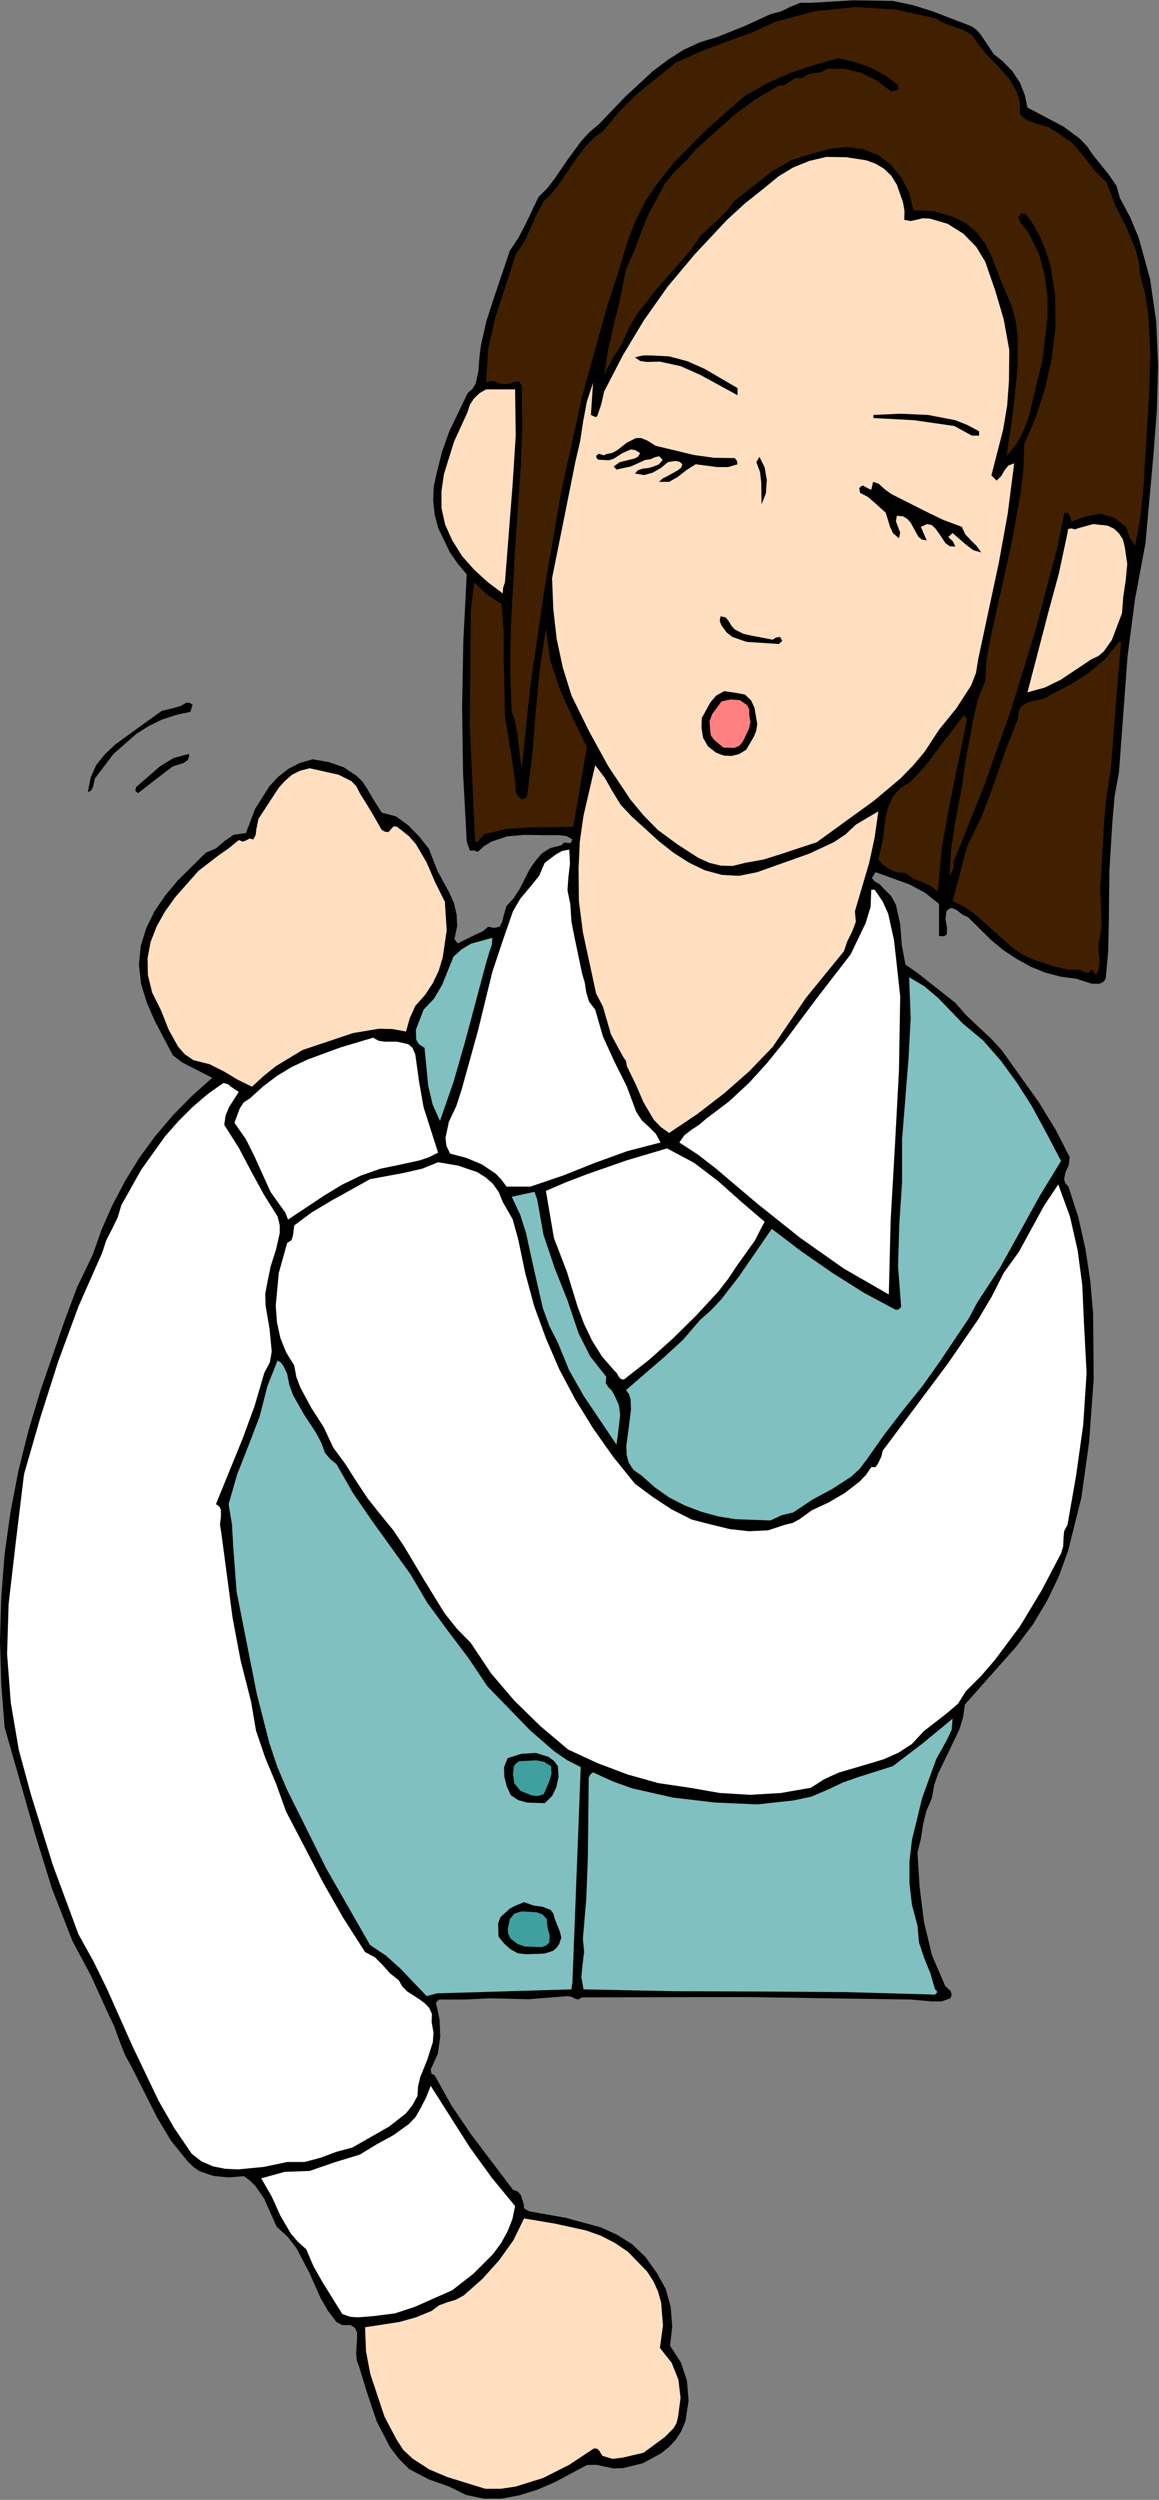 <?xml version="1.0" encoding="UTF-8" standalone="no"?>
<svg
   xmlns:dc="http://purl.org/dc/elements/1.1/"
   xmlns:cc="http://creativecommons.org/ns#"
   xmlns:rdf="http://www.w3.org/1999/02/22-rdf-syntax-ns#"
   xmlns:svg="http://www.w3.org/2000/svg"
   xmlns="http://www.w3.org/2000/svg"
   xmlns:sodipodi="http://sodipodi.sourceforge.net/DTD/sodipodi-0.dtd"
   xmlns:inkscape="http://www.inkscape.org/namespaces/inkscape"
   version="1.0"
   width="95.555mm"
   height="205.969mm"
   id="svg82"
   sodipodi:docname="JBIZ060.WMF">
  <rect width="100%" height="100%" fill="#808080" stroke="none"/>
  <sodipodi:namedview
     pagecolor="#ffffff"
     bordercolor="#666666"
     borderopacity="1"
     objecttolerance="10"
     gridtolerance="10"
     guidetolerance="10"
     inkscape:pageopacity="0"
     inkscape:pageshadow="2"
     inkscape:window-width="640"
     inkscape:window-height="480"
     id="namedview84" />
  <defs
     id="defs6">
    <clipPath
       clipPathUnits="userSpaceOnUse"
       id="clipWmfPath1">
      <path
         d="M 0,0 L 361.056,0 L 361.056,778.368 L 0,778.368 z"
         id="path2" />
    </clipPath>
    <pattern
       id="WMFhbasepattern"
       patternUnits="userSpaceOnUse"
       width="6"
       height="6"
       x="0"
       y="0" />
  </defs>
  <path
     style="fill:#000000;fill-rule:evenodd;fill-opacity:1;stroke:none;"
     clip-path="url(#clipWmfPath1)"
     d="  M 302.88,8.256   L 304.416,9.408   L 305.568,10.752   L 307.584,13.728   L 309.6,16.8   L 312.48,19.104   L 315.456,22.176   L 317.76,25.632   L 319.296,29.472   L 320.16,33.504   L 331.296,39.36   L 336.384,43.104   L 338.688,45.504   L 340.608,48.288   L 345.696,54.624   L 347.904,57.888   L 348.96,61.632   L 352.224,67.776   L 354.816,74.016   L 358.368,86.88   L 360.288,100.224   L 360.864,113.856   L 360.48,127.776   L 359.424,141.6   L 356.928,169.248   L 353.664,186.624   L 351.36,204.288   L 348.672,240.576   L 347.328,247.872   L 346.656,255.552   L 345.696,271.008   L 345.504,287.904   L 345.312,296.352   L 344.544,304.8   L 343.68,305.856   L 342.624,306.336   L 340.224,306.336   L 335.424,304.8   L 330.528,304.128   L 325.728,302.88   L 321.216,301.056   L 316.896,298.656   L 312.768,295.968   L 308.928,292.8   L 301.632,285.6   L 299.904,284.832   L 298.272,283.488   L 296.64,282.72   L 295.776,283.008   L 294.912,283.776   L 294.624,286.176   L 295.104,288.96   L 295.008,291.072   L 294.144,291.552   L 292.608,291.456   L 292.608,281.472   L 288.288,278.016   L 283.392,275.424   L 272.832,271.584   L 271.68,273.408   L 272.544,274.464   L 274.176,275.424   L 275.328,276.672   L 277.728,279.072   L 279.168,281.76   L 280.512,287.808   L 280.992,294.24   L 282.144,300.384   L 286.176,303.168   L 290.016,306.24   L 297.696,312.288   L 301.056,316.128   L 304.8,319.68   L 308.64,323.232   L 312.096,326.976   L 323.616,343.104   L 328.8,351.552   L 333.312,360.288   L 333.024,362.88   L 331.968,365.088   L 331.584,367.296   L 331.968,368.448   L 332.928,369.504   L 336,379.008   L 338.208,388.8   L 339.744,398.88   L 340.608,408.96   L 340.8,429.408   L 339.36,449.184   L 336.96,466.368   L 332.832,482.88   L 329.952,490.848   L 326.304,498.432   L 321.888,505.824   L 316.608,512.832   L 300.672,530.784   L 300.096,534.816   L 298.944,538.56   L 295.68,545.376   L 292.32,552.288   L 291.072,555.936   L 290.4,559.872   L 288.672,563.904   L 287.616,568.224   L 286.944,572.64   L 285.888,576.864   L 286.56,587.616   L 287.904,598.368   L 290.4,608.832   L 294.528,618.432   L 296.256,620.064   L 296.544,621.216   L 296.16,622.272   L 293.376,623.232   L 290.208,623.232   L 283.968,622.656   L 233.088,621.888   L 181.344,621.984   L 180.192,622.656   L 179.136,622.368   L 178.08,621.792   L 176.832,621.6   L 164.736,622.56   L 152.832,622.272   L 144.864,622.656   L 136.8,622.656   L 135.84,623.616   L 136.992,628.992   L 137.184,634.272   L 136.416,639.552   L 134.208,644.448   L 134.4,645.696   L 135.456,646.272   L 140.64,655.584   L 146.688,664.512   L 159.84,681.888   L 161.376,682.464   L 162.336,683.616   L 163.296,686.688   L 163.2,687.456   L 163.68,687.936   L 164.928,688.608   L 176.256,690.624   L 187.2,693.6   L 192.288,695.904   L 196.992,698.88   L 201.12,702.816   L 204.672,707.808   L 207.456,712.8   L 208.992,718.368   L 209.472,724.416   L 208.8,730.464   L 212.16,735.648   L 214.08,741.408   L 214.56,747.648   L 213.6,753.888   L 212.352,756.96   L 210.624,759.648   L 208.512,761.952   L 206.016,763.968   L 200.352,767.04   L 194.112,768.576   L 191.136,768.672   L 188.352,768.096   L 185.76,767.52   L 182.88,767.616   L 172.8,772.992   L 167.424,775.296   L 161.856,777.024   L 156.288,778.08   L 150.72,778.08   L 145.248,776.928   L 139.968,774.336   L 133.536,772.032   L 127.488,768.864   L 124.224,765.6   L 121.536,762.048   L 117.408,754.08   L 114.528,745.536   L 111.84,736.8   L 111.168,734.976   L 110.976,732.768   L 111.264,728.256   L 111.264,726.336   L 110.592,724.896   L 109.248,724.032   L 106.656,724.032   L 104.832,723.072   L 102.144,719.52   L 99.936,715.68   L 96.384,707.712   L 92.352,700.032   L 89.664,696.576   L 86.208,693.408   L 82.272,684.576   L 79.584,680.736   L 77.952,679.104   L 76.032,677.664   L 71.136,678.048   L 66.432,677.568   L 62.208,676.128   L 60.384,674.88   L 58.656,673.248   L 53.28,666.624   L 48.864,659.232   L 41.088,643.776   L 38.88,639.744   L 37.152,635.328   L 35.52,630.816   L 33.408,626.4   L 28.32,615.168   L 22.56,604.416   L 16.224,588.192   L 11.04,571.488   L 1.44,537.888   L 0.384,524.448   L 0,510.912   L 0.384,497.472   L 1.44,484.032   L 3.264,470.88   L 5.76,457.92   L 8.928,445.248   L 12.672,432.864   L 20.064,411.456   L 24,400.896   L 28.896,390.72   L 31.68,382.848   L 35.04,375.264   L 38.976,367.776   L 43.392,360.576   L 48.384,353.76   L 53.856,347.328   L 59.808,341.28   L 66.144,335.616   L 59.904,332.448   L 56.736,330.816   L 53.856,328.608   L 48.192,317.856   L 45.792,312.288   L 43.968,306.432   L 43.296,300.384   L 43.872,294.528   L 45.6,288.96   L 48.192,283.68   L 51.552,278.784   L 55.488,274.08   L 64.128,265.536   L 67.296,264.192   L 69.984,261.888   L 72.768,259.968   L 76.032,259.488   L 76.608,259.488   L 79.488,251.904   L 83.904,244.896   L 86.688,241.92   L 89.856,239.424   L 93.408,237.6   L 97.44,236.448   L 102.432,237.312   L 107.136,238.944   L 111.168,241.632   L 112.992,243.456   L 114.432,245.664   L 116.64,249.408   L 118.944,253.056   L 123.36,254.208   L 127.2,256.992   L 130.656,260.544   L 133.632,264.288   L 136.32,271.2   L 139.872,277.728   L 141.408,281.088   L 142.272,284.64   L 142.464,288.384   L 141.6,292.416   L 142.368,293.472   L 142.848,293.76   L 143.424,293.376   L 148.128,291.072   L 150.432,290.016   L 152.16,288.576   L 153.888,288.96   L 155.712,288.576   L 156.48,287.04   L 156.864,285.408   L 157.824,282.144   L 160.032,279.744   L 161.856,276.96   L 164.928,270.912   L 166.752,268.224   L 168.768,265.824   L 171.456,264.096   L 174.912,263.232   L 175.776,262.368   L 176.832,262.464   L 177.792,262.56   L 178.368,261.408   L 176.544,260.352   L 174.048,260.064   L 169.056,260.064   L 163.488,259.968   L 158.016,260.448   L 153.12,262.08   L 150.912,263.424   L 148.896,265.248   L 147.744,264.864   L 146.4,264.864   L 145.44,261.984   L 144.288,240.672   L 144,219.936   L 144.384,199.392   L 145.44,178.848   L 142.752,175.68   L 140.256,172.128   L 136.512,164.352   L 135.456,160.224   L 134.976,155.904   L 135.168,151.488   L 136.128,147.072   L 137.76,140.64   L 139.968,134.4   L 145.728,122.4   L 147.264,121.056   L 148.224,119.424   L 149.088,115.584   L 149.376,111.456   L 149.856,107.52   L 151.584,99.936   L 153.984,92.544   L 158.88,78.048   L 161.568,74.016   L 163.776,69.792   L 167.808,61.344   L 170.496,58.656   L 172.8,55.68   L 176.928,49.632   L 181.248,43.776   L 183.744,41.088   L 186.624,38.688   L 194.784,30.144   L 203.52,22.08   L 208.128,18.624   L 212.928,15.552   L 218.112,13.152   L 223.488,11.52   L 231.936,8.16   L 240.096,4.416   L 243.36,3.552   L 246.336,2.112   L 249.408,0.864   L 252.96,0.864   L 265.824,0.096   L 278.208,0.288   L 284.544,1.632   L 290.688,3.552   L 302.88,8.256  z "
     id="path8" />
  <path
     style="fill:#402000;fill-rule:evenodd;fill-opacity:1;stroke:none;"
     clip-path="url(#clipWmfPath1)"
     d="  M 302.88,10.848   L 304.896,13.92   L 307.2,16.704   L 312.384,22.08   L 314.784,24.96   L 316.608,28.128   L 317.76,31.584   L 317.856,35.52   L 319.104,36.768   L 320.448,37.632   L 323.616,38.688   L 326.88,39.648   L 329.76,41.472   L 334.08,44.448   L 337.632,48.576   L 340.992,52.992   L 344.832,56.832   L 347.52,63.936   L 350.976,70.752   L 353.952,77.856   L 354.912,81.696   L 355.296,85.632   L 356.832,91.488   L 357.792,97.536   L 358.464,110.208   L 358.08,122.88   L 357.312,134.976   L 356.256,152.544   L 355.296,161.28   L 353.76,169.92   L 351.936,167.328   L 350.88,164.064   L 347.232,161.28   L 342.912,159.936   L 338.304,160.8   L 333.888,162.432   L 333.312,160.32   L 332.544,159.648   L 331.68,159.648   L 329.472,170.4   L 322.848,195.648   L 315.264,220.416   L 306.624,244.8   L 297.024,268.704   L 297.216,269.952   L 296.832,271.008   L 295.872,272.832   L 296.448,263.808   L 297.888,254.688   L 299.616,245.568   L 300.96,236.448   L 303.264,223.968   L 304.704,217.824   L 307.008,212.064   L 307.392,205.44   L 308.64,198.72   L 315.36,168.48   L 318.048,153.312   L 318.912,145.728   L 319.2,138.144   L 322.752,129.984   L 325.632,120.96   L 327.744,111.552   L 328.896,101.76   L 328.8,92.16   L 327.36,82.848   L 326.016,78.432   L 324.288,74.208   L 322.176,70.176   L 319.488,66.432   L 318.24,66.624   L 317.28,67.488   L 317.856,69.12   L 319.008,70.56   L 320.16,72   L 321.024,73.536   L 323.904,79.488   L 325.536,85.728   L 326.4,92.352   L 326.4,98.976   L 324.768,112.416   L 321.696,125.088   L 320.64,129.6   L 319.008,134.016   L 316.8,138.144   L 313.728,141.984   L 314.304,137.376   L 315.072,132.384   L 316.224,123.36   L 317.088,113.952   L 317.088,104.544   L 316.512,100.032   L 315.36,95.616   L 312,87.648   L 308.832,79.488   L 306.912,75.744   L 304.32,72.384   L 301.056,69.6   L 296.832,67.488   L 290.976,65.76   L 284.64,65.472   L 283.392,60.288   L 281.088,55.584   L 277.824,51.552   L 273.696,48.288   L 268.992,46.464   L 264,45.792   L 258.912,46.272   L 253.824,47.616   L 246.912,49.728   L 240.576,53.376   L 228.672,62.688   L 226.56,65.568   L 223.968,68.16   L 218.4,73.248   L 215.424,77.568   L 212.064,81.6   L 204.96,89.568   L 198.432,97.92   L 195.84,102.432   L 193.728,107.136   L 190.752,111.84   L 188.256,116.736   L 189.6,108.288   L 191.52,100.128   L 193.44,92.16   L 195.072,83.808   L 197.568,78.336   L 199.68,72.576   L 201.984,66.816   L 204.96,61.344   L 207.168,57.12   L 210.24,53.472   L 213.792,50.016   L 217.056,46.272   L 229.152,35.52   L 235.584,30.816   L 242.4,26.784   L 244.416,26.496   L 246.144,25.344   L 247.968,24.288   L 250.08,24.288   L 251.712,23.136   L 253.824,22.752   L 255.936,22.464   L 257.76,21.408   L 263.328,21.408   L 268.512,22.752   L 273.312,25.152   L 277.632,28.416   L 279.84,28.032   L 279.84,26.4   L 275.712,23.424   L 271.2,21.024   L 266.4,19.296   L 261.312,18.144   L 253.536,20.256   L 245.952,22.848   L 238.656,26.112   L 231.84,30.048   L 220.512,40.032   L 209.952,50.688   L 205.344,56.448   L 201.216,62.4   L 197.952,68.928   L 195.36,75.744   L 192.48,85.44   L 189.312,94.944   L 181.344,123.648   L 174.912,153.024   L 169.728,182.976   L 165.312,213.12   L 162.624,238.656   L 162.432,238.656   L 161.376,229.824   L 160.704,225.504   L 159.456,221.376   L 158.976,208.512   L 159.168,195.84   L 160.512,170.688   L 162.24,145.728   L 162.72,133.152   L 162.624,120.288   L 161.856,118.848   L 160.512,118.848   L 158.976,119.52   L 157.632,119.616   L 156,119.52   L 154.56,118.944   L 153.12,118.656   L 151.488,118.944   L 152.16,108.384   L 154.464,98.4   L 160.8,79.008   L 163.392,75.264   L 165.312,71.04   L 167.232,66.72   L 169.44,62.688   L 172.032,60.096   L 174.24,57.312   L 178.176,51.36   L 182.4,45.6   L 184.896,43.008   L 187.968,40.8   L 192.768,34.944   L 198.24,29.472   L 210.624,19.488   L 218.304,16.032   L 226.176,13.056   L 234.144,10.176   L 241.728,6.72   L 254.016,3.456   L 266.592,2.208   L 279.168,2.976   L 291.36,5.664   L 294.144,7.2   L 297.12,8.256   L 300.096,9.312   L 302.88,10.848  z "
     id="path10" />
  <path
     style="fill:#ffdfbf;fill-rule:evenodd;fill-opacity:1;stroke:none;"
     clip-path="url(#clipWmfPath1)"
     d="  M 279.456,57.504   L 281.376,62.976   L 281.856,65.76   L 281.76,68.448   L 283.68,68.832   L 285.504,68.448   L 287.52,67.968   L 289.728,68.064   L 295.296,69.696   L 300.192,72.768   L 304.224,76.896   L 307.008,81.504   L 310.08,90.336   L 312.768,99.456   L 314.496,108.96   L 314.4,118.656   L 313.824,126.432   L 312.576,133.824   L 308.928,148.032   L 310.56,149.664   L 312,148.224   L 313.056,146.4   L 314.208,144.96   L 316.032,144.288   L 314.016,159.936   L 311.232,175.296   L 304.8,205.344   L 304.128,209.568   L 302.592,213.504   L 297.984,220.608   L 292.608,227.232   L 288.096,234.144   L 284.448,238.464   L 280.608,242.4   L 272.256,249.408   L 254.496,262.272   L 243.456,265.92   L 237.984,267.648   L 232.128,268.704   L 228.288,269.664   L 224.64,269.568   L 221.088,268.704   L 217.632,267.168   L 211.104,262.944   L 204.96,258.432   L 200.448,253.824   L 196.416,248.928   L 189.504,238.56   L 183.552,227.712   L 178.08,216.576   L 175.392,207.936   L 173.472,199.008   L 172.416,189.792   L 172.032,180   L 175.68,161.856   L 179.328,143.616   L 180.768,137.472   L 181.728,131.136   L 182.88,124.992   L 184.8,119.232   L 184.128,129.216   L 185.184,129.696   L 185.664,129.888   L 186.144,129.504   L 187.392,125.76   L 188.256,121.92   L 194.112,110.592   L 200.64,99.744   L 208.032,89.28   L 216.48,79.2   L 226.56,68.448   L 232.224,63.264   L 238.272,58.464   L 242.592,54.912   L 247.2,52.128   L 252.192,50.112   L 257.472,48.864   L 263.712,48.96   L 269.952,49.92   L 272.832,50.976   L 275.424,52.512   L 277.728,54.72   L 279.456,57.504  z "
     id="path12" />
  <path
     style="fill:#000000;fill-rule:evenodd;fill-opacity:1;stroke:none;"
     clip-path="url(#clipWmfPath1)"
     d="  M 229.824,120.864   L 229.824,123.072   L 218.208,116.736   L 212.16,114.048   L 205.632,112.608   L 201.504,112.704   L 199.488,112.416   L 197.856,111.264   L 200.352,110.688   L 203.04,110.688   L 208.512,110.976   L 214.272,112.512   L 219.648,114.912   L 229.824,120.864  z "
     id="path14" />
  <path
     style="fill:#ffdfbf;fill-rule:evenodd;fill-opacity:1;stroke:none;"
     clip-path="url(#clipWmfPath1)"
     d="  M 160.512,121.248   L 160.704,135.648   L 159.744,150.72   L 157.344,181.344   L 156.768,183.072   L 156.672,184.8   L 152.064,181.344   L 147.744,177.408   L 144,173.184   L 140.928,168.288   L 138.72,163.392   L 137.568,158.208   L 137.568,152.928   L 138.336,147.648   L 141.504,137.472   L 145.728,128.256   L 146.4,126.048   L 147.744,124.032   L 149.472,122.4   L 151.488,121.248   L 160.512,121.248  z "
     id="path16" />
  <path
     style="fill:#000000;fill-rule:evenodd;fill-opacity:1;stroke:none;"
     clip-path="url(#clipWmfPath1)"
     d="  M 305.088,134.304   L 305.088,135.648   L 302.88,135.648   L 301.056,134.688   L 297.408,132.672   L 284.832,130.848   L 272.16,130.176   L 272.16,129.216   L 280.416,128.832   L 289.152,129.216   L 297.696,130.848   L 301.536,132.384   L 305.088,134.304  z "
     id="path18" />
  <path
     style="fill:#000000;fill-rule:evenodd;fill-opacity:1;stroke:none;"
     clip-path="url(#clipWmfPath1)"
     d="  M 204.288,138.816   L 216.288,141.696   L 222.528,142.56   L 228.96,142.656   L 229.632,143.52   L 229.824,144.576   L 226.848,145.44   L 223.488,145.44   L 216.768,144.576   L 213.888,146.4   L 211.2,148.512   L 208.512,150.048   L 205.344,150.048   L 206.496,148.992   L 208.032,148.224   L 211.296,146.4   L 212.256,145.632   L 212.64,144.576   L 211.776,143.808   L 210.528,143.52   L 208.128,143.904   L 205.92,145.728   L 203.424,147.168   L 200.736,147.936   L 197.856,147.456   L 198.816,146.4   L 200.352,145.92   L 202.176,145.728   L 203.712,145.248   L 205.344,144.576   L 206.496,143.232   L 205.44,142.08   L 204.096,142.368   L 202.656,143.04   L 201.024,143.232   L 196.608,145.248   L 192.096,146.208   L 191.232,145.248   L 193.152,143.904   L 195.552,143.328   L 197.856,142.752   L 198.816,142.176   L 199.488,141.12   L 197.952,140.16   L 196.512,139.968   L 193.92,141.12   L 191.232,142.848   L 189.696,143.328   L 187.968,143.232   L 186.432,143.136   L 185.952,142.752   L 185.76,141.984   L 186.528,141.312   L 187.296,141.504   L 188.16,141.792   L 188.928,141.408   L 190.848,141.024   L 192.384,140.16   L 195.168,137.952   L 198.144,136.416   L 199.776,136.416   L 201.696,137.184   L 204.288,138.816  z "
     id="path20" />
  <path
     style="fill:#000000;fill-rule:evenodd;fill-opacity:1;stroke:none;"
     clip-path="url(#clipWmfPath1)"
     d="  M 237.312,157.056   L 237.216,150.336   L 236.832,146.976   L 235.68,143.904   L 236.64,142.272   L 238.272,145.536   L 238.944,149.472   L 238.656,153.6   L 237.312,157.056  z "
     id="path22" />
  <path
     style="fill:#000000;fill-rule:evenodd;fill-opacity:1;stroke:none;"
     clip-path="url(#clipWmfPath1)"
     d="  M 277.824,153.888   L 288.672,159.36   L 294.048,161.952   L 299.712,164.064   L 300.768,166.368   L 302.496,168.192   L 304.32,170.016   L 305.76,172.032   L 303.36,171.36   L 301.152,169.728   L 296.832,165.984   L 295.488,167.232   L 296.928,168.576   L 297.696,170.208   L 295.968,170.112   L 294.624,169.152   L 292.512,165.984   L 291.456,164.544   L 290.304,163.488   L 288.864,163.2   L 286.944,164.064   L 288.768,168.288   L 287.232,168   L 286.176,167.136   L 284.64,164.352   L 283.872,162.912   L 282.816,161.664   L 281.472,160.8   L 279.456,160.608   L 279.168,162.336   L 279.84,164.064   L 280.512,165.888   L 280.128,167.616   L 278.304,166.08   L 277.344,164.064   L 276,159.648   L 272.256,156.288   L 270.336,154.656   L 268.032,153.504   L 267.744,152.064   L 268.224,151.488   L 268.896,151.2   L 270.24,151.968   L 271.488,152.544   L 272.064,150.048   L 273.792,150.624   L 275.904,152.544   L 277.824,153.888  z "
     id="path24" />
  <path
     style="fill:#ffdfbf;fill-rule:evenodd;fill-opacity:1;stroke:none;"
     clip-path="url(#clipWmfPath1)"
     d="  M 350.496,170.4   L 351.264,175.584   L 350.784,180.672   L 350.016,185.856   L 349.632,190.944   L 346.464,199.296   L 343.968,202.848   L 342.24,204.288   L 340.032,205.344   L 330.528,211.68   L 325.632,214.08   L 320.16,215.616   L 326.592,190.944   L 329.952,178.56   L 332.64,165.984   L 332.832,164.736   L 333.792,164.544   L 335.04,164.832   L 336.096,164.448   L 340.608,163.2   L 345.12,163.68   L 347.136,164.64   L 348.672,166.08   L 349.92,168   L 350.496,170.4  z "
     id="path26" />
  <path
     style="fill:#402000;fill-rule:evenodd;fill-opacity:1;stroke:none;"
     clip-path="url(#clipWmfPath1)"
     d="  M 156.288,188.064   L 156.96,196.8   L 156.96,205.632   L 157.344,223.2   L 159.072,233.376   L 160.512,243.456   L 160.704,246.624   L 161.472,247.872   L 162.432,248.832   L 163.488,248.736   L 164.256,247.872   L 165.888,234.72   L 166.944,221.568   L 168.192,208.512   L 170.112,195.744   L 171.456,205.632   L 174.528,214.848   L 178.56,223.776   L 182.88,232.608   L 178.656,257.472   L 164.64,257.664   L 157.824,258.144   L 150.912,259.776   L 149.568,261.312   L 148.992,261.984   L 148.032,262.272   L 146.4,225.984   L 146.688,190.656   L 147.744,181.344   L 151.68,185.088   L 156.288,188.064  z "
     id="path28" />
  <path
     style="fill:#000000;fill-rule:evenodd;fill-opacity:1;stroke:none;"
     clip-path="url(#clipWmfPath1)"
     d="  M 228.96,196.032   L 231.648,197.376   L 234.72,198.048   L 240.768,199.2   L 241.824,198.528   L 243.072,198.336   L 243.744,199.584   L 242.688,200.544   L 232.608,199.872   L 228.192,198.336   L 226.368,196.896   L 224.832,194.784   L 224.256,193.344   L 224.544,191.904   L 226.176,192.288   L 227.136,193.536   L 228,194.976   L 228.96,196.032  z "
     id="path30" />
  <path
     style="fill:#402000;fill-rule:evenodd;fill-opacity:1;stroke:none;"
     clip-path="url(#clipWmfPath1)"
     d="  M 349.344,199.872   L 347.616,220.128   L 346.08,240.288   L 344.832,247.584   L 344.064,255.456   L 343.2,271.2   L 342.816,276.96   L 343.104,283.008   L 343.2,288.96   L 342.24,294.72   L 342.624,299.232   L 342.432,301.632   L 341.568,303.648   L 340.8,302.688   L 340.608,302.208   L 340.032,302.016   L 339.36,302.88   L 338.4,302.88   L 336.48,302.016   L 332.832,301.92   L 329.184,301.152   L 322.08,298.848   L 318.528,297.216   L 315.264,294.912   L 309.216,289.536   L 303.36,284.352   L 300.288,282.24   L 296.832,280.608   L 301.344,263.616   L 306.048,253.92   L 309.792,243.84   L 313.344,233.664   L 317.28,223.584   L 317.376,221.568   L 318.144,220.032   L 319.392,219.168   L 320.928,218.496   L 324.48,217.728   L 326.112,217.152   L 327.456,216.288   L 333.504,213.216   L 339.168,209.568   L 344.352,205.248   L 348.672,199.872   L 349.344,199.872  z "
     id="path32" />
  <path
     style="fill:#000000;fill-rule:evenodd;fill-opacity:1;stroke:none;"
     clip-path="url(#clipWmfPath1)"
     d="  M 232.128,216.288   L 234.048,218.112   L 235.104,220.416   L 235.968,225.504   L 235.584,227.808   L 234.72,229.728   L 232.512,233.472   L 230.304,234.816   L 228,235.392   L 225.6,235.296   L 223.2,234.432   L 220.608,232.416   L 219.072,229.728   L 218.592,226.656   L 218.688,223.584   L 221.376,218.688   L 223.2,216.576   L 225.696,215.232   L 229.056,215.712   L 232.128,216.288  z "
     id="path34" />
  <path
     style="fill:#ff8080;fill-rule:evenodd;fill-opacity:1;stroke:none;"
     clip-path="url(#clipWmfPath1)"
     d="  M 233.472,222.72   L 233.856,224.832   L 233.376,226.944   L 231.456,230.976   L 230.4,232.224   L 228.864,232.896   L 225.408,232.8   L 222.528,230.4   L 221.472,228.96   L 221.28,227.136   L 221.088,224.544   L 221.952,222.336   L 224.832,218.4   L 227.616,217.824   L 230.496,218.016   L 232.8,219.552   L 233.472,220.896   L 233.472,222.72  z "
     id="path36" />
  <path
     style="fill:#000000;fill-rule:evenodd;fill-opacity:1;stroke:none;"
     clip-path="url(#clipWmfPath1)"
     d="  M 60,219.456   L 59.328,221.664   L 54.912,222.624   L 50.496,224.064   L 46.368,226.08   L 42.432,228.576   L 35.328,234.816   L 29.568,242.4   L 28.992,244.992   L 28.416,246.144   L 27.36,246.72   L 28.224,242.208   L 29.952,238.272   L 32.64,234.912   L 35.904,231.84   L 43.296,226.464   L 50.4,221.376   L 54.336,220.416   L 56.352,219.84   L 58.08,218.784   L 59.136,218.88   L 60,219.456  z "
     id="path38" />
  <path
     style="fill:#402000;fill-rule:evenodd;fill-opacity:1;stroke:none;"
     clip-path="url(#clipWmfPath1)"
     d="  M 301.344,223.872   L 295.872,250.656   L 293.472,263.904   L 292.224,277.632   L 289.92,275.808   L 287.232,274.656   L 284.544,273.6   L 282.144,271.872   L 279.648,271.68   L 277.344,270.816   L 275.328,269.472   L 273.696,267.744   L 275.136,261.12   L 276,254.208   L 276.864,250.944   L 278.304,247.968   L 280.512,245.472   L 283.68,243.456   L 288.384,238.464   L 292.512,232.992   L 300.288,222.72   L 301.344,223.872  z "
     id="path40" />
  <path
     style="fill:#000000;fill-rule:evenodd;fill-opacity:1;stroke:none;"
     clip-path="url(#clipWmfPath1)"
     d="  M 59.04,235.104   L 58.56,236.64   L 57.216,237.6   L 53.856,238.656   L 48.288,242.88   L 43.008,247.008   L 42.144,246.24   L 42.432,245.088   L 49.824,238.656   L 54.048,236.064   L 58.656,234.816   L 59.04,235.104  z "
     id="path42" />
  <path
     style="fill:#ffdfbf;fill-rule:evenodd;fill-opacity:1;stroke:none;"
     clip-path="url(#clipWmfPath1)"
     d="  M 196.896,254.304   L 205.344,261.984   L 209.856,265.536   L 214.656,268.608   L 219.648,271.008   L 224.928,272.448   L 230.304,272.736   L 235.968,271.584   L 252.192,265.824   L 259.968,262.176   L 263.52,259.776   L 266.688,256.8   L 270.24,254.688   L 273.696,252.672   L 272.544,260.832   L 270.816,268.8   L 266.4,283.776   L 266.688,287.04   L 265.536,290.112   L 264,293.184   L 262.944,296.256   L 251.136,310.752   L 240.768,326.016   L 233.472,333.6   L 225.6,340.512   L 217.248,346.944   L 208.512,352.8   L 205.92,350.976   L 203.712,348.672   L 200.544,343.296   L 198.048,337.536   L 195.36,332.064   L 195.072,330.432   L 194.112,328.992   L 192.48,326.016   L 190.368,322.08   L 189.12,317.76   L 187.872,313.44   L 185.76,309.408   L 181.632,290.304   L 180.384,280.512   L 180.288,270.336   L 180.672,262.08   L 181.824,254.016   L 185.472,238.272   L 188.448,242.208   L 190.848,246.432   L 193.44,250.656   L 196.896,254.304  z "
     id="path44" />
  <path
     style="fill:#ffdfbf;fill-rule:evenodd;fill-opacity:1;stroke:none;"
     clip-path="url(#clipWmfPath1)"
     d="  M 112.128,247.008   L 115.584,252.576   L 118.944,258.432   L 120,259.008   L 121.056,259.104   L 122.592,257.376   L 123.552,257.376   L 124.608,258.144   L 127.392,260.352   L 129.6,262.848   L 132.96,268.608   L 135.648,274.848   L 138.624,280.8   L 139.2,289.728   L 137.952,298.176   L 136.704,302.304   L 134.88,306.144   L 132.48,309.792   L 129.408,313.248   L 127.68,317.088   L 126.528,321.216   L 122.208,320.448   L 118.08,320.352   L 110.016,321.696   L 94.272,326.976   L 86.016,331.968   L 82.176,335.04   L 78.528,338.4   L 74.016,336.192   L 69.696,333.6   L 65.28,331.392   L 60.288,330.144   L 57.6,328.32   L 55.488,325.92   L 52.512,320.544   L 50.208,314.688   L 47.424,309.12   L 46.08,303.648   L 45.984,298.368   L 46.944,293.28   L 48.864,288.384   L 51.456,283.776   L 54.624,279.36   L 61.824,271.2   L 68.064,266.4   L 71.232,264.192   L 74.4,261.6   L 75.648,262.08   L 76.704,261.696   L 77.76,261.12   L 78.912,261.408   L 79.68,259.968   L 79.872,258.24   L 80.544,254.976   L 86.88,245.28   L 88.8,243.168   L 91.008,241.248   L 93.504,240   L 96.48,239.232   L 105.504,241.248   L 109.536,243.264   L 111.072,244.896   L 112.128,247.008  z "
     id="path46" />
  <path
     style="fill:#ffffff;fill-rule:evenodd;fill-opacity:1;stroke:none;"
     clip-path="url(#clipWmfPath1)"
     d="  M 177.408,264.576   L 177.6,268.992   L 177.12,273.12   L 176.832,277.248   L 177.696,281.472   L 178.08,287.136   L 179.136,292.416   L 181.344,302.976   L 182.208,305.952   L 182.688,309.024   L 183.552,311.904   L 185.472,314.4   L 187.872,322.752   L 191.424,330.528   L 195.264,338.208   L 198.24,346.176   L 199.968,348.864   L 202.176,350.88   L 204.384,353.088   L 205.824,355.776   L 195.456,358.464   L 185.376,362.112   L 175.488,366.048   L 165.312,369.504   L 157.824,369.504   L 156.288,367.392   L 154.464,365.472   L 150.144,362.592   L 145.344,360.576   L 140.256,359.232   L 139.104,356.832   L 138.816,354.336   L 139.872,349.344   L 142.176,344.448   L 143.808,339.456   L 148.896,321.12   L 153.408,302.688   L 156.576,293.184   L 159.84,283.776   L 162.144,279.84   L 165.12,276.288   L 168,272.736   L 169.728,268.704   L 173.28,266.016   L 175.2,264.96   L 177.408,264.576  z "
     id="path48" />
  <path
     style="fill:#ffffff;fill-rule:evenodd;fill-opacity:1;stroke:none;"
     clip-path="url(#clipWmfPath1)"
     d="  M 272.544,277.056   L 275.04,280.704   L 276.768,284.544   L 278.592,292.8   L 280.512,310.272   L 280.128,333.312   L 278.88,356.544   L 277.536,379.872   L 276.96,403.104   L 262.944,395.04   L 249.312,385.44   L 236.064,374.88   L 222.912,363.744   L 217.44,359.52   L 211.68,355.776   L 213.216,353.568   L 215.424,351.84   L 217.92,350.208   L 220.032,348.384   L 227.04,343.104   L 233.376,337.248   L 239.04,331.008   L 244.416,324.384   L 254.592,310.752   L 265.056,297.216   L 269.76,287.424   L 271.296,282.336   L 271.488,277.056   L 272.544,277.056  z "
     id="path50" />
  <path
     style="fill:#80c0c0;fill-rule:evenodd;fill-opacity:1;stroke:none;"
     clip-path="url(#clipWmfPath1)"
     d="  M 153.408,292.032   L 153.312,294.048   L 152.64,295.968   L 151.488,299.808   L 144.864,324.576   L 141.312,336.96   L 137.088,349.056   L 134.784,343.872   L 133.44,338.112   L 132.288,326.304   L 130.56,325.152   L 129.696,323.808   L 129.6,320.64   L 132,314.4   L 135.264,310.944   L 137.76,306.72   L 141.312,297.888   L 143.904,295.584   L 146.784,293.856   L 153.408,292.032  z "
     id="path52" />
  <path
     style="fill:#80c0c0;fill-rule:evenodd;fill-opacity:1;stroke:none;"
     clip-path="url(#clipWmfPath1)"
     d="  M 300,318.72   L 306.336,324   L 311.904,330.336   L 316.992,337.344   L 321.408,344.256   L 326.112,352.896   L 330.624,361.536   L 324,372.384   L 317.856,383.52   L 311.616,394.752   L 304.512,405.6   L 301.92,410.496   L 298.944,414.912   L 292.896,423.936   L 287.52,431.52   L 281.568,438.912   L 275.712,446.496   L 270.24,454.272   L 267.936,457.344   L 265.248,459.84   L 259.296,463.68   L 253.056,467.04   L 247.2,470.976   L 243.552,471.84   L 240.096,473.472   L 229.248,473.088   L 223.872,472.224   L 218.592,470.784   L 213.504,468.864   L 208.608,466.368   L 204.096,463.2   L 199.872,459.456   L 197.376,457.728   L 195.936,455.52   L 195.264,453.024   L 195.168,450.24   L 195.936,444.48   L 196.608,439.008   L 196.512,435.84   L 196.032,434.208   L 195.072,432.864   L 206.976,422.592   L 212.832,417.216   L 218.112,411.072   L 221.568,408   L 224.736,404.64   L 230.304,397.44   L 240.48,382.656   L 249.696,389.664   L 259.392,396.384   L 269.28,402.624   L 279.168,407.904   L 280.128,407.712   L 280.8,406.944   L 279.84,394.368   L 280.224,381.312   L 281.088,368.16   L 281.088,354.816   L 283.104,329.568   L 283.776,317.088   L 283.296,304.32   L 288,307.104   L 292.32,310.752   L 300,318.72  z "
     id="path54" />
  <path
     style="fill:#ffffff;fill-rule:evenodd;fill-opacity:1;stroke:none;"
     clip-path="url(#clipWmfPath1)"
     d="  M 129.408,328.32   L 130.56,336.672   L 132,344.832   L 136.512,358.944   L 133.632,360.384   L 130.752,361.344   L 124.608,362.688   L 118.56,363.936   L 112.512,366.048   L 106.56,368.928   L 100.896,372.384   L 89.76,379.776   L 88.896,377.568   L 87.36,375.456   L 84.288,371.136   L 79.296,360.096   L 76.608,354.72   L 73.056,349.632   L 74.688,345.216   L 75.936,343.296   L 77.856,342.048   L 81.984,338.304   L 86.304,335.04   L 90.912,332.256   L 95.808,329.952   L 105.984,326.208   L 116.256,323.136   L 117.984,324.096   L 119.904,324.384   L 123.744,324.384   L 127.2,325.152   L 128.544,326.304   L 129.408,328.32  z "
     id="path56" />
  <path
     style="fill:#ffffff;fill-rule:evenodd;fill-opacity:1;stroke:none;"
     clip-path="url(#clipWmfPath1)"
     d="  M 74.4,340.032   L 71.328,344.832   L 70.272,347.424   L 69.888,350.304   L 74.4,357.408   L 78.24,364.704   L 82.176,371.904   L 86.496,378.816   L 87.168,381.504   L 87.168,384   L 86.016,389.088   L 84.384,394.176   L 83.328,399.264   L 82.656,402.912   L 82.752,406.56   L 84,413.856   L 84.672,420.864   L 84.096,424.224   L 82.368,427.488   L 79.296,437.952   L 75.552,448.128   L 67.296,468.384   L 68.352,469.152   L 68.832,470.112   L 68.832,472.32   L 68.544,474.816   L 68.928,477.12   L 72.48,503.808   L 74.976,517.056   L 78.24,529.92   L 79.776,538.944   L 82.656,547.392   L 86.112,555.648   L 89.088,564   L 100.704,586.272   L 106.944,597.216   L 113.76,607.872   L 116.832,609.504   L 119.232,611.904   L 121.536,614.496   L 124.224,616.608   L 125.376,618.624   L 126.912,620.16   L 130.656,622.56   L 132.384,623.808   L 133.728,625.248   L 134.592,627.168   L 134.496,629.664   L 135.072,632.928   L 134.88,635.904   L 133.152,641.376   L 130.944,646.848   L 130.272,649.632   L 130.08,652.704   L 128.448,655.68   L 126.432,658.176   L 121.248,662.208   L 109.824,668.736   L 104.832,670.08   L 99.936,671.904   L 94.944,673.248   L 89.472,673.248   L 82.176,674.784   L 74.112,675.552   L 70.08,675.36   L 66.336,674.592   L 62.784,673.056   L 59.712,670.656   L 54.24,662.592   L 49.44,654.24   L 41.184,636.96   L 33.408,619.488   L 29.184,610.848   L 24.48,602.4   L 16.512,580.896   L 9.696,559.008   L 5.856,544.896   L 3.36,530.208   L 2.208,515.04   L 2.688,499.488   L 4.992,479.616   L 7.488,459.072   L 12.576,441.408   L 18.144,423.936   L 24.48,406.752   L 31.872,390.048   L 33.12,386.208   L 34.944,382.656   L 36.672,379.104   L 37.824,375.264   L 43.968,364.32   L 51.36,353.952   L 55.584,349.152   L 60,344.736   L 64.704,340.704   L 69.6,337.248   L 71.04,337.632   L 72.096,338.496   L 74.4,340.032  z "
     id="path58" />
  <path
     style="fill:#ffffff;fill-rule:evenodd;fill-opacity:1;stroke:none;"
     clip-path="url(#clipWmfPath1)"
     d="  M 238.272,380.448   L 236.832,383.136   L 235.296,386.208   L 229.536,394.272   L 226.848,398.304   L 223.872,402.144   L 216.864,409.728   L 209.76,416.736   L 202.368,423.36   L 194.4,429.6   L 193.44,429.408   L 192.768,428.64   L 192.192,427.584   L 191.424,426.816   L 187.584,422.4   L 184.512,417.504   L 182.016,412.32   L 180,406.944   L 176.64,396   L 172.608,385.536   L 170.112,370.848   L 176.352,368.16   L 182.88,365.664   L 195.264,361.344   L 207.84,357.6   L 216.288,362.112   L 223.872,367.872   L 231.072,374.304   L 238.272,380.448  z "
     id="path60" />
  <path
     style="fill:#ffffff;fill-rule:evenodd;fill-opacity:1;stroke:none;"
     clip-path="url(#clipWmfPath1)"
     d="  M 156.672,374.304   L 159.744,379.68   L 161.472,385.92   L 163.68,396.48   L 166.464,406.752   L 170.112,416.736   L 174.24,426.336   L 179.232,435.744   L 184.8,444.768   L 191.04,453.6   L 197.856,462.048   L 203.424,466.176   L 209.28,470.016   L 215.52,473.184   L 221.856,474.816   L 227.424,476.16   L 233.376,476.832   L 239.328,476.544   L 244.608,474.816   L 247.008,474.24   L 249.12,473.088   L 252.96,470.304   L 258.144,467.904   L 263.232,464.928   L 267.84,461.376   L 269.856,459.264   L 271.488,456.864   L 272.832,456.864   L 273.504,455.904   L 274.656,453.6   L 275.04,451.776   L 295.296,424.704   L 304.8,410.88   L 309.024,403.776   L 312.768,396.384   L 317.472,389.856   L 321.408,382.656   L 325.344,375.456   L 329.76,368.832   L 333.408,378.816   L 335.808,389.376   L 337.248,400.224   L 337.728,411.072   L 338.592,427.584   L 337.536,443.712   L 335.328,459.456   L 332.64,474.816   L 331.584,476.832   L 331.392,479.136   L 331.296,481.536   L 330.624,483.744   L 324.576,495.264   L 317.856,506.4   L 309.984,516.96   L 305.664,521.952   L 300.96,526.656   L 298.56,530.496   L 295.104,533.472   L 287.808,539.136   L 284.16,543.072   L 280.032,545.76   L 275.52,547.776   L 270.816,549.216   L 261.312,552   L 256.896,554.016   L 252.672,556.704   L 243.36,558.336   L 233.76,558.912   L 224.256,558.336   L 214.944,556.704   L 205.152,555.264   L 195.552,552.576   L 186.144,549.024   L 177.024,544.8   L 168.384,537.504   L 160.32,529.632   L 153.024,521.088   L 146.688,511.584   L 142.368,507.168   L 138.528,502.368   L 132.096,491.904   L 125.856,481.44   L 122.496,476.448   L 118.56,471.648   L 114.528,466.56   L 110.976,461.184   L 107.616,455.904   L 103.872,450.816   L 100.896,444.48   L 96.96,438.336   L 93.6,432.096   L 92.352,428.832   L 91.68,425.184   L 89.184,421.152   L 87.36,416.64   L 86.304,411.744   L 85.92,406.56   L 86.88,396.384   L 89.472,387.072   L 90.816,386.208   L 91.296,384.768   L 91.68,381.6   L 97.248,377.472   L 103.2,373.92   L 115.296,367.2   L 126.144,365.184   L 131.52,363.936   L 136.512,361.92   L 142.752,362.976   L 148.704,364.992   L 151.296,366.624   L 153.6,368.64   L 155.424,371.232   L 156.672,374.304  z "
     id="path62" />
  <path
     style="fill:#80c0c0;fill-rule:evenodd;fill-opacity:1;stroke:none;"
     clip-path="url(#clipWmfPath1)"
     d="  M 167.424,373.632   L 169.344,384.48   L 172.8,394.752   L 176.832,404.928   L 180.288,415.2   L 183.936,422.4   L 188.928,428.736   L 188.736,430.656   L 189.504,431.904   L 190.656,433.056   L 191.424,434.4   L 192.864,437.568   L 193.248,440.64   L 192.48,447.264   L 192.096,449.856   L 181.824,434.592   L 177.312,426.624   L 173.856,418.176   L 171.168,412.896   L 169.152,407.328   L 166.464,395.616   L 163.872,383.808   L 162.048,378.144   L 159.456,372.672   L 163.008,371.904   L 166.56,371.136   L 167.424,373.632  z "
     id="path64" />
  <path
     style="fill:#80c0c0;fill-rule:evenodd;fill-opacity:1;stroke:none;"
     clip-path="url(#clipWmfPath1)"
     d="  M 89.472,427.776   L 90.144,431.232   L 91.296,434.4   L 94.656,440.352   L 98.496,446.208   L 100.128,449.28   L 101.28,452.448   L 102.912,454.368   L 104.832,455.904   L 109.92,464.832   L 115.776,473.376   L 127.872,490.176   L 133.152,499.104   L 139.488,507.744   L 146.016,516.384   L 151.872,525.12   L 165.216,538.848   L 172.608,545.28   L 176.64,548.064   L 180.96,550.272   L 178.368,617.472   L 178.176,618.432   L 178.08,619.488   L 136.128,620.736   L 132.96,621.6   L 124.608,612.864   L 120.192,608.928   L 115.296,605.664   L 101.664,581.856   L 89.472,557.376   L 86.4,550.176   L 83.904,542.688   L 79.968,527.232   L 73.728,495.648   L 72.672,481.632   L 72.288,474.72   L 71.232,468.384   L 73.92,459.072   L 77.472,450.048   L 80.928,441.024   L 83.328,431.616   L 86.496,423.648   L 87.552,424.32   L 88.32,425.376   L 89.472,427.776  z "
     id="path66" />
  <path
     style="fill:#80c0c0;fill-rule:evenodd;fill-opacity:1;stroke:none;"
     clip-path="url(#clipWmfPath1)"
     d="  M 291.744,547.776   L 287.328,559.968   L 284.16,573.024   L 283.392,579.744   L 283.392,586.368   L 284.16,593.088   L 285.888,599.616   L 286.368,604.896   L 288,609.792   L 289.92,614.496   L 291.36,619.488   L 291.84,619.872   L 292.032,620.448   L 291.36,621.12   L 264,620.352   L 237.12,620.16   L 210.048,620.064   L 181.824,619.488   L 181.152,615.648   L 181.536,611.712   L 182.016,607.776   L 181.632,603.744   L 182.688,591.264   L 183.168,578.88   L 183.456,553.536   L 183.936,552.576   L 184.8,551.904   L 190.848,554.688   L 196.992,556.896   L 209.76,559.776   L 222.816,561.312   L 235.968,561.888   L 247.392,560.64   L 252.768,559.488   L 257.76,557.376   L 262.656,555.072   L 267.84,553.248   L 278.208,549.984   L 287.52,542.88   L 296.832,535.2   L 296.544,538.656   L 295.104,541.728   L 291.744,547.776  z "
     id="path68" />
  <path
     style="fill:#000000;fill-rule:evenodd;fill-opacity:1;stroke:none;"
     clip-path="url(#clipWmfPath1)"
     d="  M 173.856,549.984   L 174.048,553.248   L 173.376,556.512   L 172.032,559.296   L 169.728,561.504   L 164.16,561.312   L 161.472,560.544   L 159.168,559.008   L 157.92,556.32   L 157.152,553.248   L 157.056,550.272   L 158.208,547.488   L 162.432,546.144   L 166.944,545.856   L 170.976,547.104   L 172.608,548.352   L 173.856,549.984  z "
     id="path70" />
  <path
     style="fill:#40a0a0;fill-rule:evenodd;fill-opacity:1;stroke:none;"
     clip-path="url(#clipWmfPath1)"
     d="  M 171.744,549.984   L 171.84,552.48   L 171.168,554.688   L 169.44,558.72   L 167.616,559.296   L 165.696,559.104   L 162.144,557.664   L 160.224,555.264   L 159.84,552.288   L 160.128,549.984   L 160.8,549.12   L 161.76,548.448   L 167.04,548.16   L 169.536,548.64   L 171.744,549.984  z "
     id="path72" />
  <path
     style="fill:#000000;fill-rule:evenodd;fill-opacity:1;stroke:none;"
     clip-path="url(#clipWmfPath1)"
     d="  M 172.896,597.6   L 174.432,601.44   L 174.912,603.36   L 174.24,605.376   L 173.376,606.624   L 172.32,607.488   L 169.632,608.352   L 163.968,608.544   L 161.376,608.256   L 159.072,607.008   L 157.152,605.28   L 155.328,603.072   L 155.232,598.848   L 156,596.928   L 157.632,595.488   L 158.88,594.336   L 160.32,593.568   L 163.296,592.32   L 166.176,593.376   L 169.056,593.76   L 171.552,594.72   L 172.416,595.872   L 172.896,597.6  z "
     id="path74" />
  <path
     style="fill:#40a0a0;fill-rule:evenodd;fill-opacity:1;stroke:none;"
     clip-path="url(#clipWmfPath1)"
     d="  M 170.4,597.6   L 170.592,600.096   L 171.264,602.688   L 171.168,604.896   L 170.304,605.76   L 168.768,606.336   L 163.584,606.144   L 161.28,605.376   L 159.168,603.744   L 158.4,602.304   L 158.208,600.768   L 158.88,597.6   L 160.32,595.872   L 162.528,595.2   L 167.232,595.488   L 169.056,596.16   L 170.4,597.6  z "
     id="path76" />
  <path
     style="fill:#ffffff;fill-rule:evenodd;fill-opacity:1;stroke:none;"
     clip-path="url(#clipWmfPath1)"
     d="  M 160.512,686.976   L 159.648,691.104   L 158.112,694.944   L 156.096,698.592   L 153.6,701.952   L 147.552,708   L 140.928,713.184   L 129.216,718.368   L 123.072,720.384   L 116.256,721.248   L 111.36,721.632   L 109.056,721.44   L 106.656,720.576   L 100.512,710.688   L 97.728,705.792   L 95.424,700.416   L 92.832,698.112   L 90.624,695.52   L 87.36,689.952   L 84.672,684   L 81.408,678.336   L 88.704,676.32   L 96.48,676.032   L 104.256,673.344   L 112.128,670.944   L 117.312,667.776   L 122.592,664.896   L 127.392,661.44   L 129.504,659.232   L 131.04,656.544   L 132.768,653.184   L 134.208,649.536   L 146.496,668.832   L 153.312,678.24   L 160.512,686.976  z "
     id="path78" />
  <path
     style="fill:#ffdfbf;fill-rule:evenodd;fill-opacity:1;stroke:none;"
     clip-path="url(#clipWmfPath1)"
     d="  M 199.2,704.832   L 201.696,707.424   L 203.616,710.4   L 205.056,713.568   L 206.016,717.024   L 206.592,724.128   L 205.632,731.136   L 209.28,735.744   L 211.392,741.024   L 212.064,746.688   L 211.296,752.544   L 210.816,754.56   L 209.856,756.192   L 207.072,758.976   L 200.544,763.776   L 194.016,765.312   L 190.848,765.696   L 187.68,764.736   L 186.72,763.104   L 186.048,762.528   L 185.088,762.432   L 177.408,767.52   L 169.248,771.648   L 160.608,774.336   L 156,775.008   L 151.2,775.008   L 139.392,771.36   L 133.728,768.96   L 128.544,765.6   L 125.664,762.912   L 123.552,759.648   L 119.808,752.544   L 115.392,739.296   L 114.048,732.192   L 113.76,724.704   L 124.416,723.072   L 129.6,721.632   L 134.496,719.616   L 136.8,717.888   L 139.392,716.928   L 141.984,716.16   L 144.48,714.816   L 150.24,709.728   L 155.52,703.872   L 160.032,697.536   L 163.296,690.816   L 172.992,692.448   L 182.592,694.56   L 187.2,696.192   L 191.52,698.4   L 195.648,701.184   L 199.2,704.832  z "
     id="path80" />
</svg>
